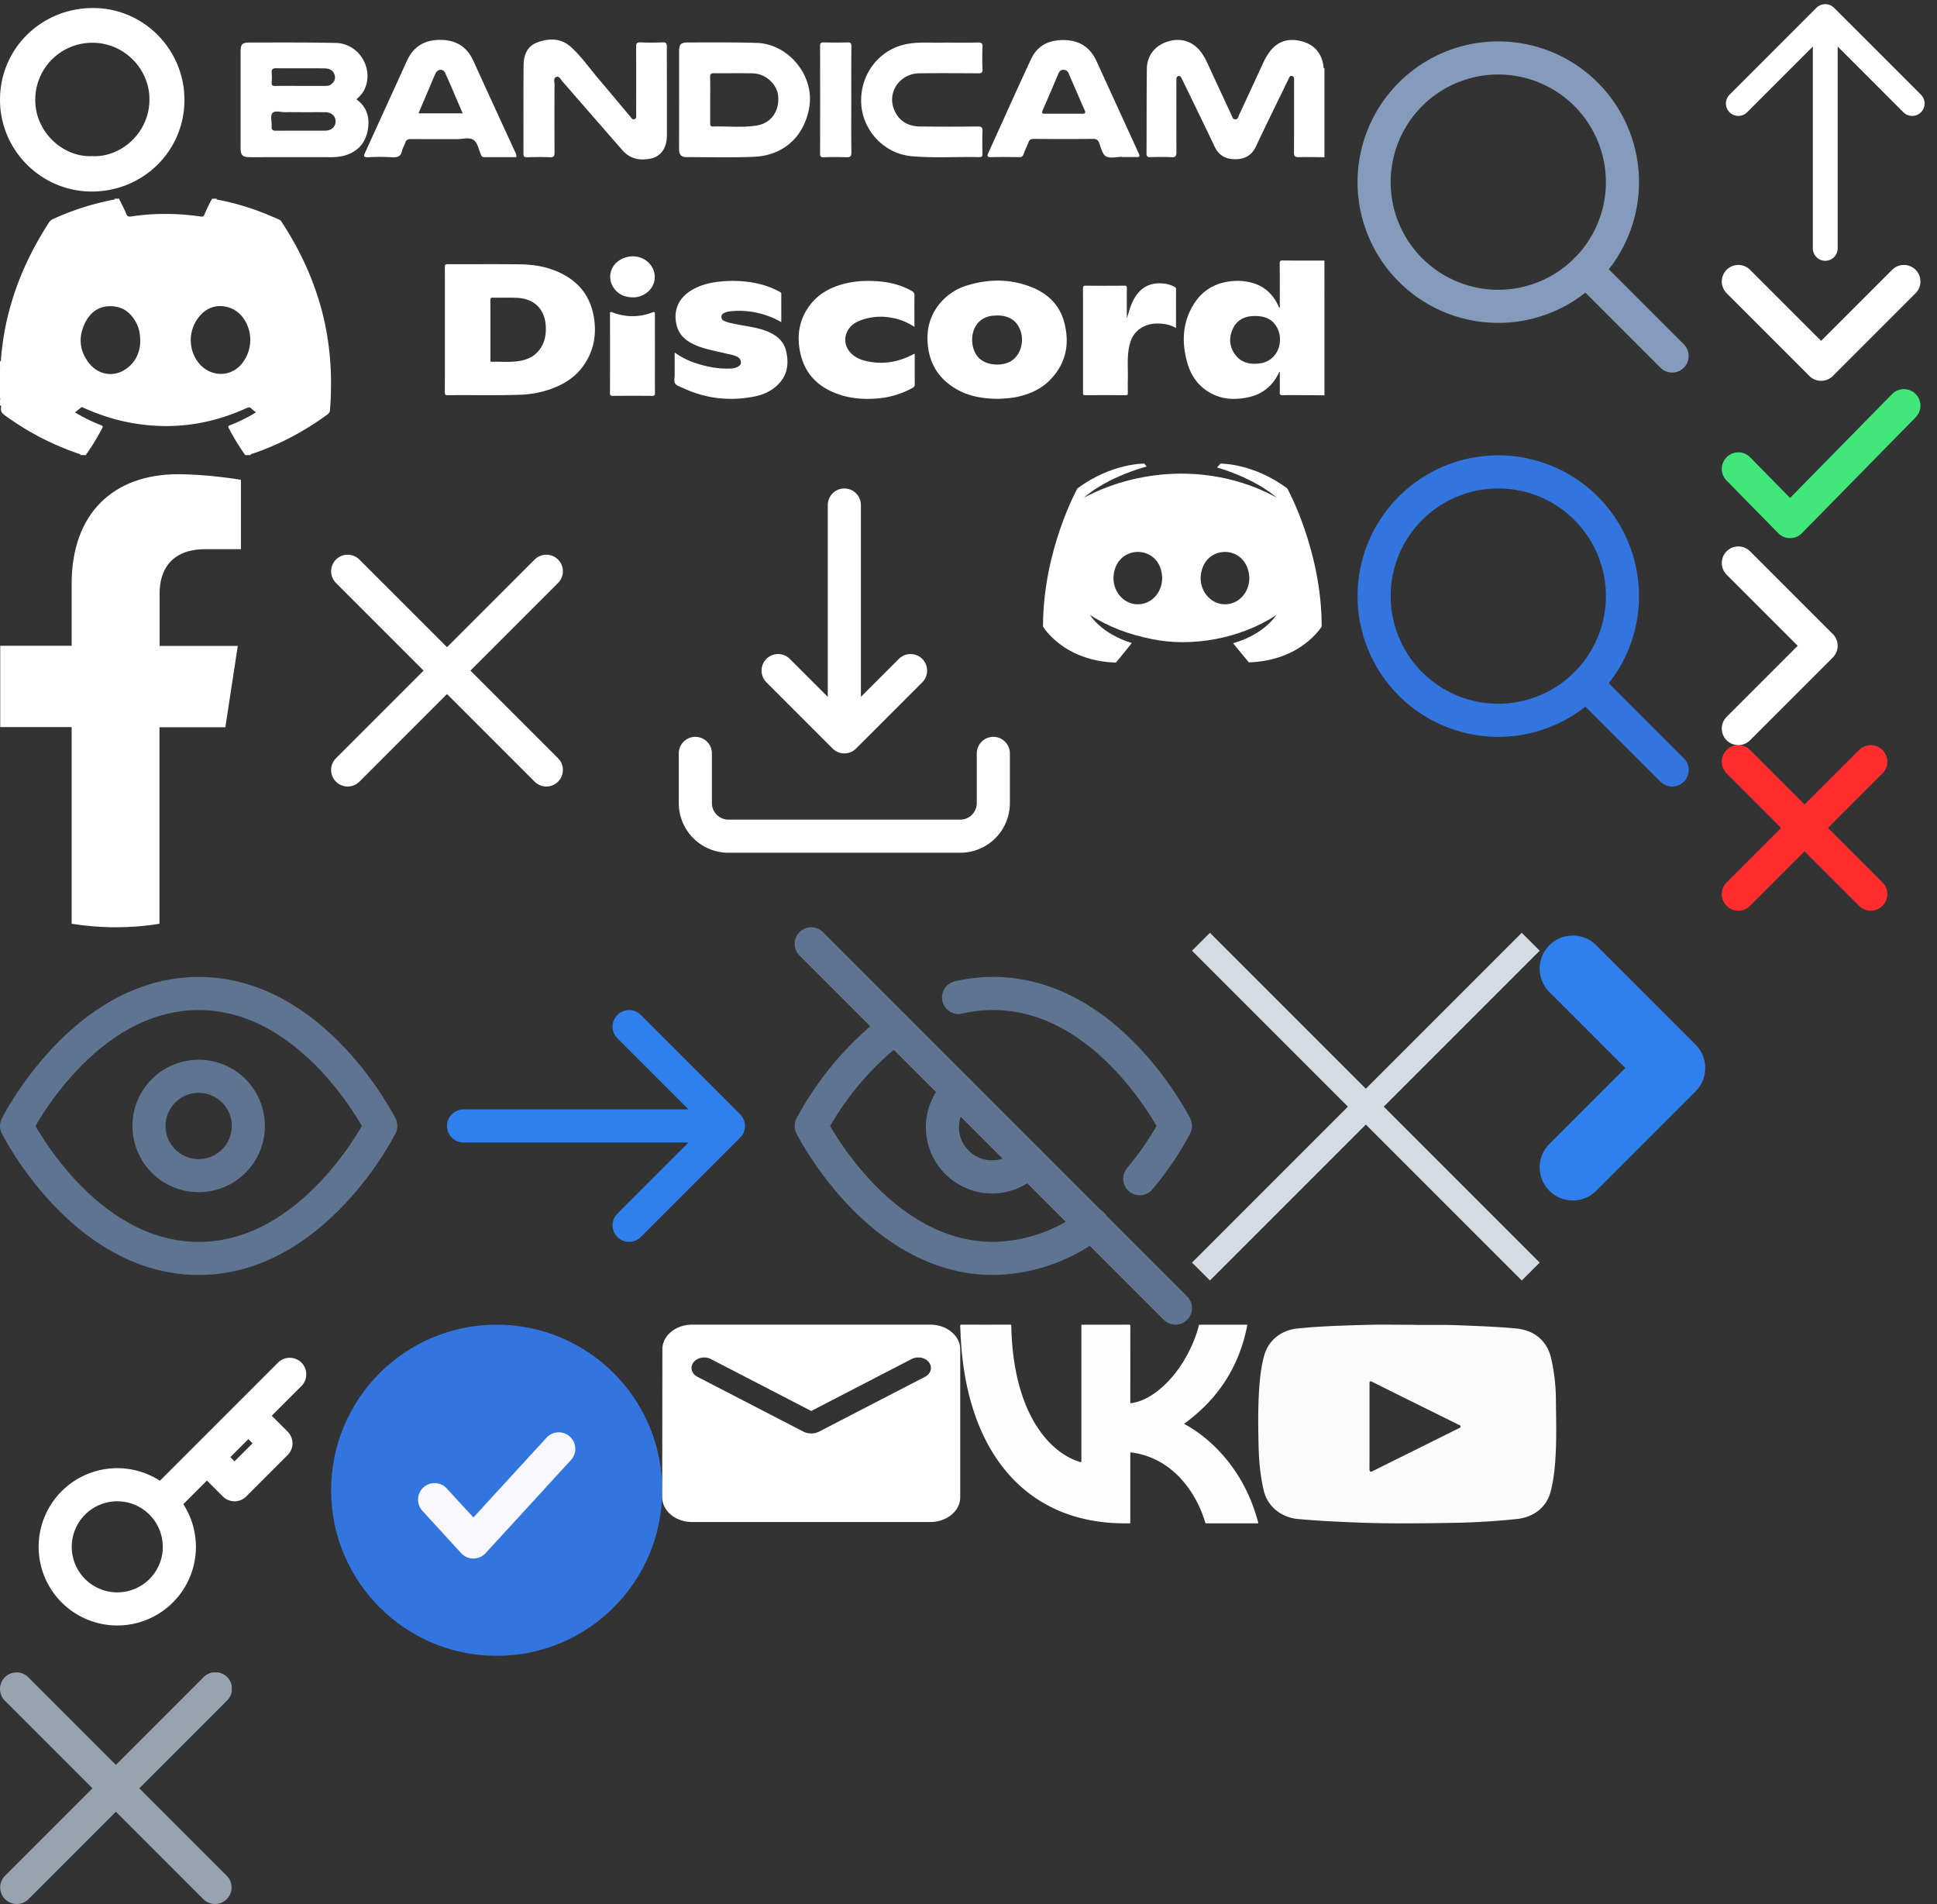 <?xml version="1.0" encoding="utf-8"?><svg width="117" height="115" viewBox="0 0 117 115" xmlns="http://www.w3.org/2000/svg" xmlns:xlink="http://www.w3.org/1999/xlink"><rect x="0" y="0" width="117" height="115" fill="#333333" stroke="none"/><svg width="12" height="7" fill="none" viewBox="0 0 12 7" id="arrow" x="104" y="16" xmlns="http://www.w3.org/2000/svg"><path d="m1 1 5 5 5-5" stroke="#fff" stroke-width="2" stroke-linecap="round" stroke-linejoin="round"/></svg><svg width="80" height="12" fill="none" viewBox="0 0 80 12" id="bandicam" xmlns="http://www.w3.org/2000/svg"><path d="M79.999 9.495c-.516-.004-1.032-.02-1.547-.004-.236.007-.294-.065-.292-.293.01-1.366.005-2.732.005-4.102V4.88c0-.111.021-.248-.116-.289-.153-.044-.18.105-.227.2-.655 1.348-1.32 2.692-1.957 4.049-.249.533-.66.768-1.224.776-.563.007-1.01-.205-1.27-.752-.614-1.299-1.248-2.589-1.874-3.882-.045-.093-.088-.186-.138-.276-.035-.062-.077-.133-.162-.12a.161.161 0 0 0-.137.18c0 .081-.004.164-.004.247 0 1.388-.004 2.776.005 4.164 0 .228-.037.331-.3.316-.422-.024-.847-.013-1.27-.003-.165.003-.239-.032-.238-.218.01-1.707 0-3.415.02-5.12.01-.814.515-1.422 1.293-1.654.778-.231 1.49.004 1.979.649.152.207.28.43.384.666.487 1.053.975 2.105 1.464 3.156.046.1.067.23.21.24.17.012.186-.143.232-.248.486-1.042.969-2.085 1.45-3.13.113-.252.252-.493.417-.717.488-.649 1.153-.817 1.9-.627.76.192 1.22.698 1.336 1.486.007.054-.023.128.062.153l-.001 5.369zM11.14 6.037c0 3.075-2.489 5.53-5.603 5.53C2.49 11.565 0 9.073 0 6.029 0 2.938 2.492.484 5.624.484c3.046 0 5.516 2.49 5.516 5.553zM5.58 9.429c1.69.09 3.454-1.375 3.447-3.438-.006-1.862-1.552-3.405-3.43-3.408A3.44 3.44 0 0 0 2.13 5.977c-.04 1.949 1.644 3.54 3.451 3.452zM21.532 6c.689.507.821 1.195.666 1.935-.17.802-.702 1.304-1.51 1.49a3.432 3.432 0 0 1-.77.068c-1.59-.005-3.183 0-4.774 0-.514 0-.612-.098-.612-.612V3.143c0-.468.09-.576.548-.575 1.739 0 3.473-.013 5.208.026 1.414.03 2.327 1.574 1.716 2.831-.11.225-.28.399-.472.575zm-3.382.775c-.3 0-.598-.007-.897 0-.275.008-.65-.12-.796.052-.145.173-.033.526-.05.8-.014.199.054.27.26.268.99-.008 1.98 0 2.969-.005.384 0 .635-.232.635-.56 0-.326-.249-.552-.637-.554-.495-.003-.99 0-1.484 0zm-.012-1.587h1.49c.137 0 .27-.01.38-.1.18-.148.277-.327.202-.568-.097-.314-.358-.388-.632-.391-.971-.011-1.943 0-2.914-.007-.18 0-.267.063-.255.253.016.194.016.39 0 .585-.02.203.062.235.245.231.491-.01.988-.003 1.484-.003zm22.144.345c0 .884.004 1.769 0 2.653-.003.722-.339 1.246-.943 1.382-.657.148-1.273.047-1.745-.497a2268 2268 0 0 1-3.611-4.143c-.103-.118-.192-.338-.364-.288-.213.062-.124.3-.124.464a392.307 392.307 0 0 0 0 4.103c0 .226-.047.301-.287.29-.454-.022-.91-.014-1.366 0-.18.005-.225-.056-.225-.228.005-1.768-.007-3.539.009-5.305.005-.602.186-1.16.817-1.397.712-.269 1.437-.272 2.033.263.637.572 1.124 1.284 1.677 1.933.642.75 1.271 1.512 1.908 2.267.07.083.13.213.267.167.136-.046.098-.187.098-.293 0-1.357.006-2.714-.004-4.072 0-.209.042-.283.266-.273.444.02.889.017 1.333 0 .21-.007.26.062.258.262-.002.903.003 1.808.003 2.712zm.738.477V3.113c0-.44.098-.549.544-.549 1.384 0 2.769-.016 4.15.027 1.935.062 3.495 2 3.167 3.893-.302 1.764-1.552 2.913-3.353 2.986-1.35.055-2.705.02-4.057.017-.336 0-.454-.146-.455-.518.003-.985.005-1.971.005-2.959zm1.878 0v1.388c0 .115-.012.249.158.242.888-.027 1.78.084 2.662-.062.85-.137 1.354-.846 1.289-1.747-.054-.73-.745-1.38-1.523-1.4-.777-.02-1.571 0-2.36-.009-.173 0-.236.05-.231.227.013.457.005.91.005 1.361zM31.19 9.491h-1.946c-.113 0-.151-.047-.193-.147-.13-.31-.203-.716-.441-.888-.257-.186-.678-.05-1.027-.052-.92-.006-1.84 0-2.761-.006-.183 0-.286.049-.343.223-.055.165-.16.315-.194.482-.072.359-.29.412-.614.393a13.003 13.003 0 0 0-1.428 0c-.357.019-.249-.151-.168-.325.521-1.146 1.044-2.29 1.566-3.435.319-.698.635-1.397.954-2.094.398-.86 1.09-1.244 2.028-1.233.914.01 1.574.405 1.957 1.242a2147.87 2147.87 0 0 0 2.546 5.551.519.519 0 0 1 .064.289zm-3.242-2.644c-.357-.829-.697-1.644-1.062-2.451-.118-.26-.448-.234-.576.035-.149.31-.275.636-.41.955-.206.48-.411.96-.622 1.46l2.67.001zM67.77 9.472c-.33 0-.727.11-.972-.033-.224-.132-.295-.535-.414-.827-.069-.168-.162-.224-.345-.223-1.2.01-2.4.01-3.597 0-.172 0-.262.048-.32.208-.085.231-.208.45-.283.683-.05.154-.117.212-.28.21a47.358 47.358 0 0 0-1.707 0c-.233.004-.232-.083-.153-.256.86-1.889 1.703-3.783 2.58-5.665.402-.865 1.148-1.184 2.081-1.147.9.037 1.51.477 1.877 1.28.76 1.664 1.52 3.326 2.282 4.987.094.205.186.413.278.618.063.137.018.182-.124.179-.3-.006-.599 0-.899 0l-.004-.014zm-3.528-2.604h1.114c.15 0 .248-.015.162-.204-.326-.74-.645-1.485-.967-2.228a.332.332 0 0 0-.306-.223c-.164-.004-.259.096-.32.242-.31.735-.62 1.471-.945 2.203-.078.177-.02.214.148.21.371-.004.742 0 1.114 0zm-7.168-4.296c.751 0 1.371.008 1.991-.004.207-.005.291.036.281.264-.018.452-.019.906 0 1.357.01.232-.102.238-.278.238-1.18-.005-2.356-.015-3.534 0-1.19.015-1.968 1.148-1.519 2.213.287.683.85.994 1.572.999 1.156.013 2.314.013 3.472 0 .234 0 .297.062.287.288-.02.452-.009.905-.003 1.357 0 .134-.02.209-.187.205-1.363-.032-2.729.068-4.09-.055-1.668-.15-2.987-1.564-3.048-3.235-.062-1.765 1.139-3.275 2.832-3.554.785-.131 1.572-.043 2.224-.073zM51.42 6.01c0 1.059-.01 2.117.008 3.176.004.266-.077.325-.328.31a17.996 17.996 0 0 0-1.333 0c-.162.004-.233-.023-.232-.211.007-2.169.007-4.338 0-6.507 0-.18.055-.221.227-.217.475.012.95.014 1.428 0 .197-.007.239.057.237.242-.011 1.066-.007 2.135-.007 3.207z" fill="#fff"/></svg><svg width="21" height="22" fill="none" viewBox="0 0 21 22" id="close" x="72" y="56" xmlns="http://www.w3.org/2000/svg"><path d="M0 1.416 1.082.333 21 20.251l-1.081 1.082L0 1.416z" fill="#D4DBE3"/><path d="M0 20.251 19.917.333 21 1.416 1.083 21.333 0 20.251z" fill="#D4DBE3"/></svg><svg width="24" height="25" fill="none" viewBox="0 0 24 25" id="cross" x="15" y="28" xmlns="http://www.w3.org/2000/svg"><path d="m6 6.5 12 12m-12 0 12-12" stroke="#fff" stroke-width="2" stroke-linecap="round" stroke-linejoin="round"/></svg><svg width="14" height="14" fill="none" viewBox="0 0 14 14" id="cross-grey" y="101" xmlns="http://www.w3.org/2000/svg"><path fill-rule="evenodd" clip-rule="evenodd" d="M.293.293a1 1 0 0 1 1.414 0L7 5.586 12.293.293a1 1 0 1 1 1.414 1.414L8.414 7l5.293 5.293a1 1 0 0 1-1.414 1.414L7 8.414l-5.293 5.293a1 1 0 0 1-1.414-1.414L5.586 7 .293 1.707a1 1 0 0 1 0-1.414z" fill="#98A3B0"/></svg><svg width="17" height="13" fill="none" viewBox="0 0 17 13" id="discord" x="63" y="28" xmlns="http://www.w3.org/2000/svg"><path d="M14.756 1.5C12.694-.043 10.717 0 10.717 0l-.202.231c2.453.736 3.592 1.818 3.592 1.818C10.6.117 6.13.13 2.481 2.049c0 0 1.183-1.14 3.78-1.876L6.115 0S4.154-.043 2.077 1.5C2.077 1.5 0 5.236 0 9.838c0 0 1.212 2.077 4.4 2.178 0 0 .533-.635.966-1.183-1.832-.548-2.524-1.688-2.524-1.688 1.15.72 2.314 1.171 3.765 1.457 2.359.486 5.294-.013 7.486-1.457 0 0-.721 1.169-2.611 1.703.433.533.952 1.153.952 1.153 3.188-.1 4.4-2.178 4.4-2.163 0-4.602-2.078-8.338-2.078-8.338zm-9.03 6.996c-.807 0-1.47-.707-1.47-1.586.058-2.108 2.898-2.101 2.942 0 0 .88-.65 1.586-1.471 1.586zm5.265 0c-.807 0-1.471-.707-1.471-1.586.065-2.104 2.869-2.104 2.943 0 0 .88-.65 1.586-1.472 1.586z" fill="#fff"/></svg><svg width="80" height="16" fill="none" viewBox="0 0 80 16" id="discordtext" y="12" xmlns="http://www.w3.org/2000/svg"><path d="M13.095 0c-.042.073.029.056.053.06.964.185 1.909.46 2.821.824.293.117.581.247.873.368a.352.352 0 0 1 .16.138c1.235 1.874 2.134 3.897 2.613 6.1.16.754.27 1.518.328 2.287.068.843.063 1.685.023 2.528-.007.147-.026.294-.032.441-.004.14-.073.223-.181.303-1.388 1.01-2.883 1.809-4.508 2.353-.036.012-.085.009-.109.052-.002.005-.007.013-.006.014l.024.016h-.34a13.681 13.681 0 0 1-.99-1.616c-.057-.109-.035-.15.073-.19a9.05 9.05 0 0 0 1.567-.778c-.097-.076-.192-.135-.266-.213-.094-.098-.178-.1-.298-.045-1.727.79-3.532 1.169-5.43 1.074a11.95 11.95 0 0 1-2.286-.338 12.545 12.545 0 0 1-2.133-.75c-.051-.024-.098-.064-.155-.017l-.364.295a10.17 10.17 0 0 0 1.572.774c.094.036.125.067.07.176-.27.52-.573 1.023-.907 1.504-.024.034-.086.062-.048.124h-.25c-.01 0-.021-.043-.031 0h-.094a.204.204 0 0 0 .023-.018s-.004-.01-.007-.013c-.037-.042-.091-.046-.139-.063a16.616 16.616 0 0 1-4.436-2.313c-.162-.117-.246-.235-.227-.437.005-.052.042-.141-.058-.166v-.349c.018.01.025 0 .027-.016.002-.01 0-.02-.005-.028A.042.042 0 0 0 0 12.06v-1.868l.022-.03-.022.001v-.348c.084.003.055-.068.057-.103.017-.305.059-.606.097-.907.103-.799.267-1.589.49-2.362.508-1.785 1.299-3.435 2.302-4.987a.58.58 0 0 1 .259-.228A15.986 15.986 0 0 1 6.853.061c.024-.005.096.012.053-.061h.157c.01.041.02 0 .03 0h.126c-.041.044.006.07.02.101.13.269.275.53.384.806.063.162.152.19.3.167a12.668 12.668 0 0 1 1.86-.152c.796-.017 1.588.048 2.376.158.1.014.145-.015.183-.107.137-.334.294-.659.472-.973h.094c.01 0 .02.041.03 0h.157zM8.47 8.686c0-.5-.054-.795-.188-1.083-.296-.63-.764-1.053-1.469-1.106-.793-.06-1.36.337-1.694 1.04-.404.851-.315 1.679.276 2.415.518.646 1.367.827 2.073.42.692-.4.973-1.053 1.002-1.686zm4.86-2.2a1.543 1.543 0 0 0-1.073.4 2.233 2.233 0 0 0-.438 2.768c.616 1.074 1.98 1.247 2.758.347a2.278 2.278 0 0 0 .281-2.53c-.329-.611-.832-.955-1.53-.986h.001zM80 11.874c-.438-.003-.875-.008-1.313-.01-.4-.001-.802-.006-1.203.003-.138.003-.187-.028-.184-.18.01-.406.003-.812.003-1.22-.07.002-.064.066-.082.101-.424.856-1.116 1.322-2.04 1.467-.59.092-1.171.082-1.73-.143-.906-.365-1.472-1.057-1.736-1.99-.344-1.214-.297-2.405.375-3.506.492-.803 1.219-1.27 2.15-1.396a3.366 3.366 0 0 1 1.508.115c.687.224 1.158.694 1.463 1.347l.051.114c.002.004.01.005.024.012.029-.052.016-.109.016-.162 0-.839.003-1.679-.003-2.517 0-.132.023-.178.168-.177.844.009 1.687.004 2.531.004L80 11.874zm-4.182-4.788c-.565-.01-1.056.183-1.33.729-.263.527-.25 1.077.094 1.567.366.52.898.644 1.504.566 1.104-.141 1.493-1.334 1.051-2.165-.276-.517-.747-.698-1.319-.697z" fill="#fff"/><path d="M0 12.064a.04.04 0 0 1 .023.019.043.043 0 0 1 .004.029c0 .016-.009.025-.027.015v-.063zM7.095 0c-.01 0-.021.041-.032 0h.032zm5.813 0c.01 0 .02.041.03 0h-.03zM0 10.164l.022.002-.022.03v-.032zm26.873-2.265c0-1.255.002-2.511-.003-3.766 0-.129.016-.18.165-.179 1.469.007 2.938-.01 4.404.01.885.013 1.747.17 2.548.589 1.071.559 1.701 1.435 1.89 2.64.171 1.082-.032 2.078-.687 2.962-.506.686-1.209 1.093-1.992 1.365a6.248 6.248 0 0 1-1.86.323c-1.437.045-2.873.008-4.31.024-.136 0-.16-.044-.16-.17.007-1.266.005-2.532.005-3.798zm2.752.01v1.804c0 .053-.037.137.074.135.596-.017 1.197.055 1.788-.068.448-.094.836-.3 1.118-.684.293-.4.378-.851.364-1.336-.031-1.066-.677-1.72-1.73-1.772-.488-.024-.979-.002-1.47-.012-.13-.003-.15.045-.149.161.007.59.005 1.18.005 1.772zm30.674 4.179c-.9-.011-1.7-.135-2.433-.534-1.019-.555-1.65-1.398-1.806-2.574-.125-.927.047-1.788.62-2.543a3.418 3.418 0 0 1 1.776-1.21c1.277-.386 2.558-.388 3.81.097 1.003.387 1.737 1.077 2.02 2.154.349 1.334.085 2.534-.91 3.516-.54.532-1.216.82-1.95.977-.398.084-.802.098-1.127.117zm-.086-5.036c-.148.011-.32.01-.487.055-1.099.296-1.212 1.612-.75 2.325.443.683 1.569.725 2.135.348.557-.37.782-1.21.495-1.891-.255-.61-.75-.836-1.393-.839v.002zm-19.44 2.251c.375.269.79.478 1.228.62.679.227 1.372.358 2.09.337.156-.005.313-.028.452-.1.106-.053.21-.116.209-.265a.363.363 0 0 0-.197-.333c-.23-.13-.49-.158-.74-.22-.616-.152-1.246-.25-1.832-.51-.53-.235-.952-.575-1.108-1.172-.226-.864.088-1.639.869-2.117.537-.329 1.13-.477 1.75-.538a7.355 7.355 0 0 1 1.54 0c.72.078 1.412.262 2.052.615.046.025.106.04.106.12-.002.562 0 1.126 0 1.715a4.966 4.966 0 0 0-1.01-.444 5.039 5.039 0 0 0-2.135-.203.985.985 0 0 0-.296.087c-.103.049-.178.122-.177.238a.268.268 0 0 0 .178.254c.26.11.535.156.808.21.567.113 1.146.174 1.692.38.588.222 1.07.562 1.23 1.224.187.784.075 1.496-.532 2.068-.406.382-.906.59-1.442.69-1.479.277-2.907.11-4.276-.535-.164-.078-.375-.133-.459-.277-.074-.125-.02-.329-.021-.497V9.462c0-.046-.016-.099.02-.16zm14.46-1.563a3.721 3.721 0 0 0-.913-.437c-.787-.24-1.573-.24-2.347.046-.375.139-.688.374-.84.769-.212.552.027 1.135.596 1.464.32.184.671.256 1.034.299.88.105 1.694-.099 2.466-.52.039.047.022.096.022.14.001.57-.002 1.14.003 1.708 0 .103-.029.159-.118.208a5.246 5.246 0 0 1-2.214.652c-.782.058-1.546-.003-2.286-.262-1.149-.402-1.969-1.152-2.269-2.38-.276-1.127-.109-2.183.632-3.098.47-.576 1.094-.924 1.792-1.135.771-.232 1.56-.265 2.357-.196.685.06 1.33.24 1.933.578.113.063.158.138.156.273-.008.57-.003 1.14-.003 1.71v.18zm12.831-.523c.093-.254.15-.519.25-.769.16-.399.367-.763.718-1.025.344-.255.731-.332 1.145-.308.265.011.524.08.759.204.057.032.1.063.1.14-.003.775-.002 1.55-.002 2.35a2.057 2.057 0 0 0-.598-.224c-.553-.095-1.087-.068-1.568.26-.416.282-.597.709-.682 1.189-.109.617-.047 1.24-.062 1.86-.006.28-.004.56 0 .84 0 .089-.014.132-.118.132-.822-.004-1.644-.004-2.467 0-.132 0-.123-.073-.123-.162V8.05c0-.87.003-1.742-.002-2.61 0-.137.023-.19.175-.187.776.009 1.551.006 2.327 0 .114 0 .15.023.148.145-.004.608 0 1.214 0 1.82zM39.558 9.353c0 .792-.003 1.582.002 2.373 0 .133-.025.183-.17.182-.79-.008-1.582-.006-2.375 0-.125 0-.17-.03-.17-.165a865 865 0 0 0 0-4.78c0-.135.032-.14.151-.096.803.3 1.61.307 2.412 0 .146-.057.15-.007.15.113-.002.79 0 1.582 0 2.373zM38.26 5.959c-.533 0-.917-.186-1.188-.57a1.164 1.164 0 0 1 .275-1.62c.539-.398 1.292-.381 1.773.04.71.626.51 1.703-.38 2.051a1.23 1.23 0 0 1-.48.099z" fill="#fff"/></svg><svg width="24" height="25" fill="none" viewBox="0 0 24 25" id="download" x="39" y="28" xmlns="http://www.w3.org/2000/svg"><path d="M3 17.5v3a2 2 0 0 0 2 2h14a2 2 0 0 0 2-2v-3m-13-5 4 4 4-4m-4-10v14" stroke="#fff" stroke-width="2" stroke-linecap="round" stroke-linejoin="round"/></svg><svg width="24" height="24" fill="none" viewBox="0 0 24 24" id="eye" y="56" xmlns="http://www.w3.org/2000/svg"><path clip-rule="evenodd" d="M1 12s4-8 11-8 11 8 11 8-4 8-11 8-11-8-11-8z" stroke="#5F7490" stroke-width="2" stroke-linecap="round" stroke-linejoin="round"/><path clip-rule="evenodd" d="M12 15a3 3 0 1 0 0-6 3 3 0 0 0 0 6z" stroke="#5F7490" stroke-width="2" stroke-linecap="round" stroke-linejoin="round"/></svg><svg width="15" height="28" fill="none" viewBox="0 0 15 28" id="fb" y="28" xmlns="http://www.w3.org/2000/svg"><path d="m13.612 15.92.75-4.91h-4.72V7.818c0-1.345.664-2.652 2.768-2.652h2.143V.977S12.613.64 10.748.64c-3.883 0-6.42 2.355-6.42 6.612V11H.014v4.91h4.314v11.878c.865.135 1.75.212 2.653.212s1.787-.067 2.652-.212V15.92h3.979z" fill="#fff"/></svg><svg width="20" height="21" fill="none" viewBox="0 0 20 21" id="key" y="80" xmlns="http://www.w3.org/2000/svg"><path d="M9.743 10.757 17.5 3M15 5.5l1.667 1.667-2.5 2.5L12.5 8m-1.666 5.417a3.75 3.75 0 1 1-3.751-3.75 3.751 3.751 0 0 1 3.75 3.75z" stroke="#fff" stroke-width="2" stroke-linecap="round" stroke-linejoin="round"/></svg><svg width="20" height="20" fill="none" viewBox="0 0 20 20" id="list-check-icon" x="20" y="80" xmlns="http://www.w3.org/2000/svg"><circle cx="10" cy="10" r="10" fill="#3275DF"/><path d="m13.75 7.5-5.156 5.625-2.344-2.557" stroke="#F7F7FC" stroke-width="2" stroke-linecap="round" stroke-linejoin="round"/></svg><svg width="24" height="24" fill="none" viewBox="0 0 24 24" id="list-right-arrow" x="24" y="56" xmlns="http://www.w3.org/2000/svg"><path d="M4 12h16m-6-6 6 6-6 6" stroke="#2F80ED" stroke-width="2" stroke-linecap="round" stroke-linejoin="round"/></svg><svg width="18" height="12" fill="none" viewBox="0 0 18 12" id="mail" x="40" y="80" xmlns="http://www.w3.org/2000/svg"><path d="M16.2 0H1.8C.81 0 .009.67.009 1.49L0 10.428c0 .819.81 1.49 1.8 1.49h14.4c.99 0 1.8-.671 1.8-1.49V1.49C18 .67 17.19 0 16.2 0zm-.36 3.166L9.477 6.458a1.074 1.074 0 0 1-.954 0L2.16 3.166a.743.743 0 0 1-.232-.167.596.596 0 0 1-.135-.229.527.527 0 0 1-.014-.254.57.57 0 0 1 .107-.238.704.704 0 0 1 .212-.184.855.855 0 0 1 .282-.1.921.921 0 0 1 .307 0 .856.856 0 0 1 .283.099L9 5.213l6.03-3.12a.856.856 0 0 1 .283-.1.922.922 0 0 1 .307 0 .854.854 0 0 1 .282.1.703.703 0 0 1 .212.185.57.57 0 0 1 .107.238.529.529 0 0 1-.014.254.597.597 0 0 1-.135.229.743.743 0 0 1-.232.167z" fill="#fff"/></svg><svg width="24" height="24" fill="none" viewBox="0 0 24 24" id="off-eye" x="48" y="56" xmlns="http://www.w3.org/2000/svg"><path d="M18.546 18.735a1 1 0 1 0-1.212-1.59l1.212 1.59zM12 20v1h.016L12 20zM1 12l-.881-.473a1 1 0 0 0-.013.92L1 12zm5.667-5.145a1 1 0 0 0-1.214-1.59l1.214 1.59zm3.005-3.589a1 1 0 0 0 .456 1.948l-.456-1.948zM12 4l-.002 1H12V4zm11 8 .882.471a1 1 0 0 0 .012-.918L23 12zm-2.925 2.546a1 1 0 0 0 1.53 1.288l-1.53-1.288zm-5.223.256a1 1 0 1 0-1.464-1.364l1.464 1.364zm-4.29-4.19a1 1 0 1 0-1.364-1.464l1.364 1.464zm6.772 6.533A9.07 9.07 0 0 1 11.984 19l.032 2a11.07 11.07 0 0 0 6.53-2.265l-1.212-1.59zM12 19c-3.1 0-5.604-1.773-7.395-3.684a18.68 18.68 0 0 1-2.548-3.463 10.462 10.462 0 0 1-.156-.287l-.006-.012-.001-.002L1 12a128.571 128.571 0 0 0-.894.449.099.099 0 0 0 .005.009 7.254 7.254 0 0 0 .203.376 20.682 20.682 0 0 0 2.831 3.85C5.105 18.774 8.1 21 12 21v-2zM1.881 12.473a17.45 17.45 0 0 1 4.786-5.618l-1.214-1.59A19.45 19.45 0 0 0 .12 11.527l1.762.946zm8.247-7.26A8.12 8.12 0 0 1 11.998 5l.004-2a10.12 10.12 0 0 0-2.33.266l.456 1.948zM12 5c3.1 0 5.605 1.774 7.395 3.684a18.676 18.676 0 0 1 2.548 3.463c.057.101.1.18.127.23l.029.057.006.012.001.002L23 12l.894-.448-.002-.003-.003-.007a8.989 8.989 0 0 1-.052-.1c-.035-.065-.085-.159-.151-.276a20.676 20.676 0 0 0-2.831-3.85C18.895 5.226 15.899 3 12 3v2zm10.118 6.529a17.497 17.497 0 0 1-2.043 3.017l1.53 1.288a19.505 19.505 0 0 0 2.277-3.363l-1.764-.942zm-8.73 1.91a2 2 0 0 1-1.958.574l-.495 1.938a4 4 0 0 0 3.917-1.15l-1.464-1.363zm-1.958.574a2 2 0 0 1-1.443-1.443l-1.937.495a4 4 0 0 0 2.885 2.886l.495-1.938zM9.987 12.57a2 2 0 0 1 .575-1.958L9.198 9.148a4 4 0 0 0-1.148 3.917l1.937-.495z" fill="#5F7490"/><path d="m1 1 22 22" stroke="#5F7490" stroke-width="2" stroke-linecap="round" stroke-linejoin="round"/></svg><svg width="10" height="10" fill="none" viewBox="0 0 10 10" id="offline" x="104" y="45" xmlns="http://www.w3.org/2000/svg"><path d="M9 1 1 9m0-8 8 8" stroke="#FF2D2D" stroke-width="2" stroke-linecap="round" stroke-linejoin="round"/></svg><svg width="12" height="10" fill="none" viewBox="0 0 12 10" id="online" x="104" y="23" xmlns="http://www.w3.org/2000/svg"><path d="m11 1.5-6.875 7L1 5.318" stroke="#41E77A" stroke-width="2" stroke-linecap="round" stroke-linejoin="round"/></svg><svg width="7" height="12" fill="none" viewBox="0 0 7 12" id="right" x="104" y="33" xmlns="http://www.w3.org/2000/svg"><path d="m1 11 5-5-5-5" stroke="#fff" stroke-width="2" stroke-linecap="round" stroke-linejoin="round"/></svg><svg width="24" height="25" fill="none" viewBox="0 0 24 25" id="search" x="80" xmlns="http://www.w3.org/2000/svg"><path clip-rule="evenodd" d="M10.5 18.5a7.5 7.5 0 1 0 0-15 7.5 7.5 0 0 0 0 15z" stroke="#849BBB" stroke-width="2" stroke-linecap="round" stroke-linejoin="round"/><path d="m21 21.5-5.2-5.2" stroke="#849BBB" stroke-width="2" stroke-linecap="round" stroke-linejoin="round"/></svg><svg width="24" height="25" fill="none" viewBox="0 0 24 25" id="search-active" x="80" y="25" xmlns="http://www.w3.org/2000/svg"><path clip-rule="evenodd" d="M10.5 18.5a7.5 7.5 0 1 0 0-15 7.5 7.5 0 0 0 0 15z" stroke="#3275DF" stroke-width="2" stroke-linecap="round" stroke-linejoin="round"/><path d="m21 21.5-5.2-5.2" stroke="#3275DF" stroke-width="2" stroke-linecap="round" stroke-linejoin="round"/></svg><svg width="10" height="17" fill="none" viewBox="0 0 10 17" id="title-arrow" x="93" y="56" xmlns="http://www.w3.org/2000/svg"><path d="m2 14.5 6-6-6-6" stroke="#2F80ED" stroke-width="4" stroke-linecap="round" stroke-linejoin="round"/></svg><svg width="13" height="16" fill="none" viewBox="0 0 13 16" id="up" x="104" xmlns="http://www.w3.org/2000/svg"><path d="M6.25 15V1m0 0L1 6.25M6.25 1l5.25 5.25" stroke="#fff" stroke-width="1.5" stroke-linecap="round" stroke-linejoin="round"/></svg><svg width="18" height="12" fill="none" viewBox="0 0 18 12" id="vk" x="58" y="80" xmlns="http://www.w3.org/2000/svg"><path d="M13.517 5.99c.324.172.638.371.94.593a8.976 8.976 0 0 1 1.482 1.384 9.628 9.628 0 0 1 1.468 2.31c.243.535.435 1.09.587 1.662.012.044.008.06-.04.06A931.43 931.43 0 0 0 14.87 12c-.055 0-.064-.03-.077-.073a6.955 6.955 0 0 0-.99-2.037c-.67-.936-1.515-1.615-2.575-1.971a4.834 4.834 0 0 0-.911-.204c-.037-.005-.048.007-.045.044.002.018 0 .037 0 .056v4.094c0 .09 0 .09-.085.09-.41.001-.82-.006-1.23-.04-1.552-.133-3.016-.57-4.349-1.452a8.439 8.439 0 0 1-1.697-1.49c-.98-1.12-1.655-2.43-2.12-3.871a15.421 15.421 0 0 1-.557-2.383A19.978 19.978 0 0 1 .05 1.104C.027.765.016.426 0 .087-.003.02.01 0 .076 0c.98.003 1.958.002 2.937 0 .051 0 .07.009.071.071.009.487.038.973.089 1.458.09.874.251 1.73.514 2.565.23.725.531 1.413.937 2.046.473.736 1.052 1.353 1.789 1.789.265.157.543.28.836.365.058.017.07.005.07-.057V.1c0-.115-.01-.097.09-.097.929 0 1.857 0 2.786-.002.062 0 .08.015.08.084-.002 1.526-.002 3.053-.002 4.58 0 .088 0 .085.084.072.632-.103 1.178-.41 1.676-.822.766-.632 1.347-1.428 1.803-2.334.245-.487.44-.996.58-1.529.009-.037.023-.05.061-.05l2.813.001c.013 0 .026.003.054.006-.491 2.57-1.814 4.524-3.828 5.982z" fill="#FEFEFF"/></svg><svg width="18" height="12" fill="none" viewBox="0 0 18 12" id="yt" x="76" y="80" xmlns="http://www.w3.org/2000/svg"><path d="M9.282.007c-1.1 0-1.902-.019-2.702.004-1.412.04-2.826.076-4.233.224C1.37.338.615.955.36 1.868c-.173.62-.247 1.256-.294 1.894C-.02 4.945-.006 6.13.022 7.312c.022.917.1 1.833.319 2.733.228.938 1.058 1.6 2.059 1.692 1.17.108 2.343.163 3.518.21 1.938.079 3.877.055 5.814.022a43.329 43.329 0 0 0 3.886-.232c1.025-.11 1.794-.703 2.043-1.65.161-.614.237-1.241.282-1.873.087-1.227.052-2.455.038-3.682a11.409 11.409 0 0 0-.291-2.515C17.442.973 16.68.334 15.57.23 14.436.123 13.3.085 12.163.038c-1.06-.046-2.121-.005-2.881-.031zM6.722 6.16V3.647c0-.269.004-.271.262-.144.32.16.64.322.96.48 1.373.68 2.745 1.358 4.116 2.038.065.032.161.046.161.138 0 .067-.076.085-.13.111-1.718.855-3.438 1.707-5.155 2.563-.187.094-.218.035-.217-.138.005-.843.003-1.689.003-2.534z" fill="#FBFBFB"/></svg></svg>